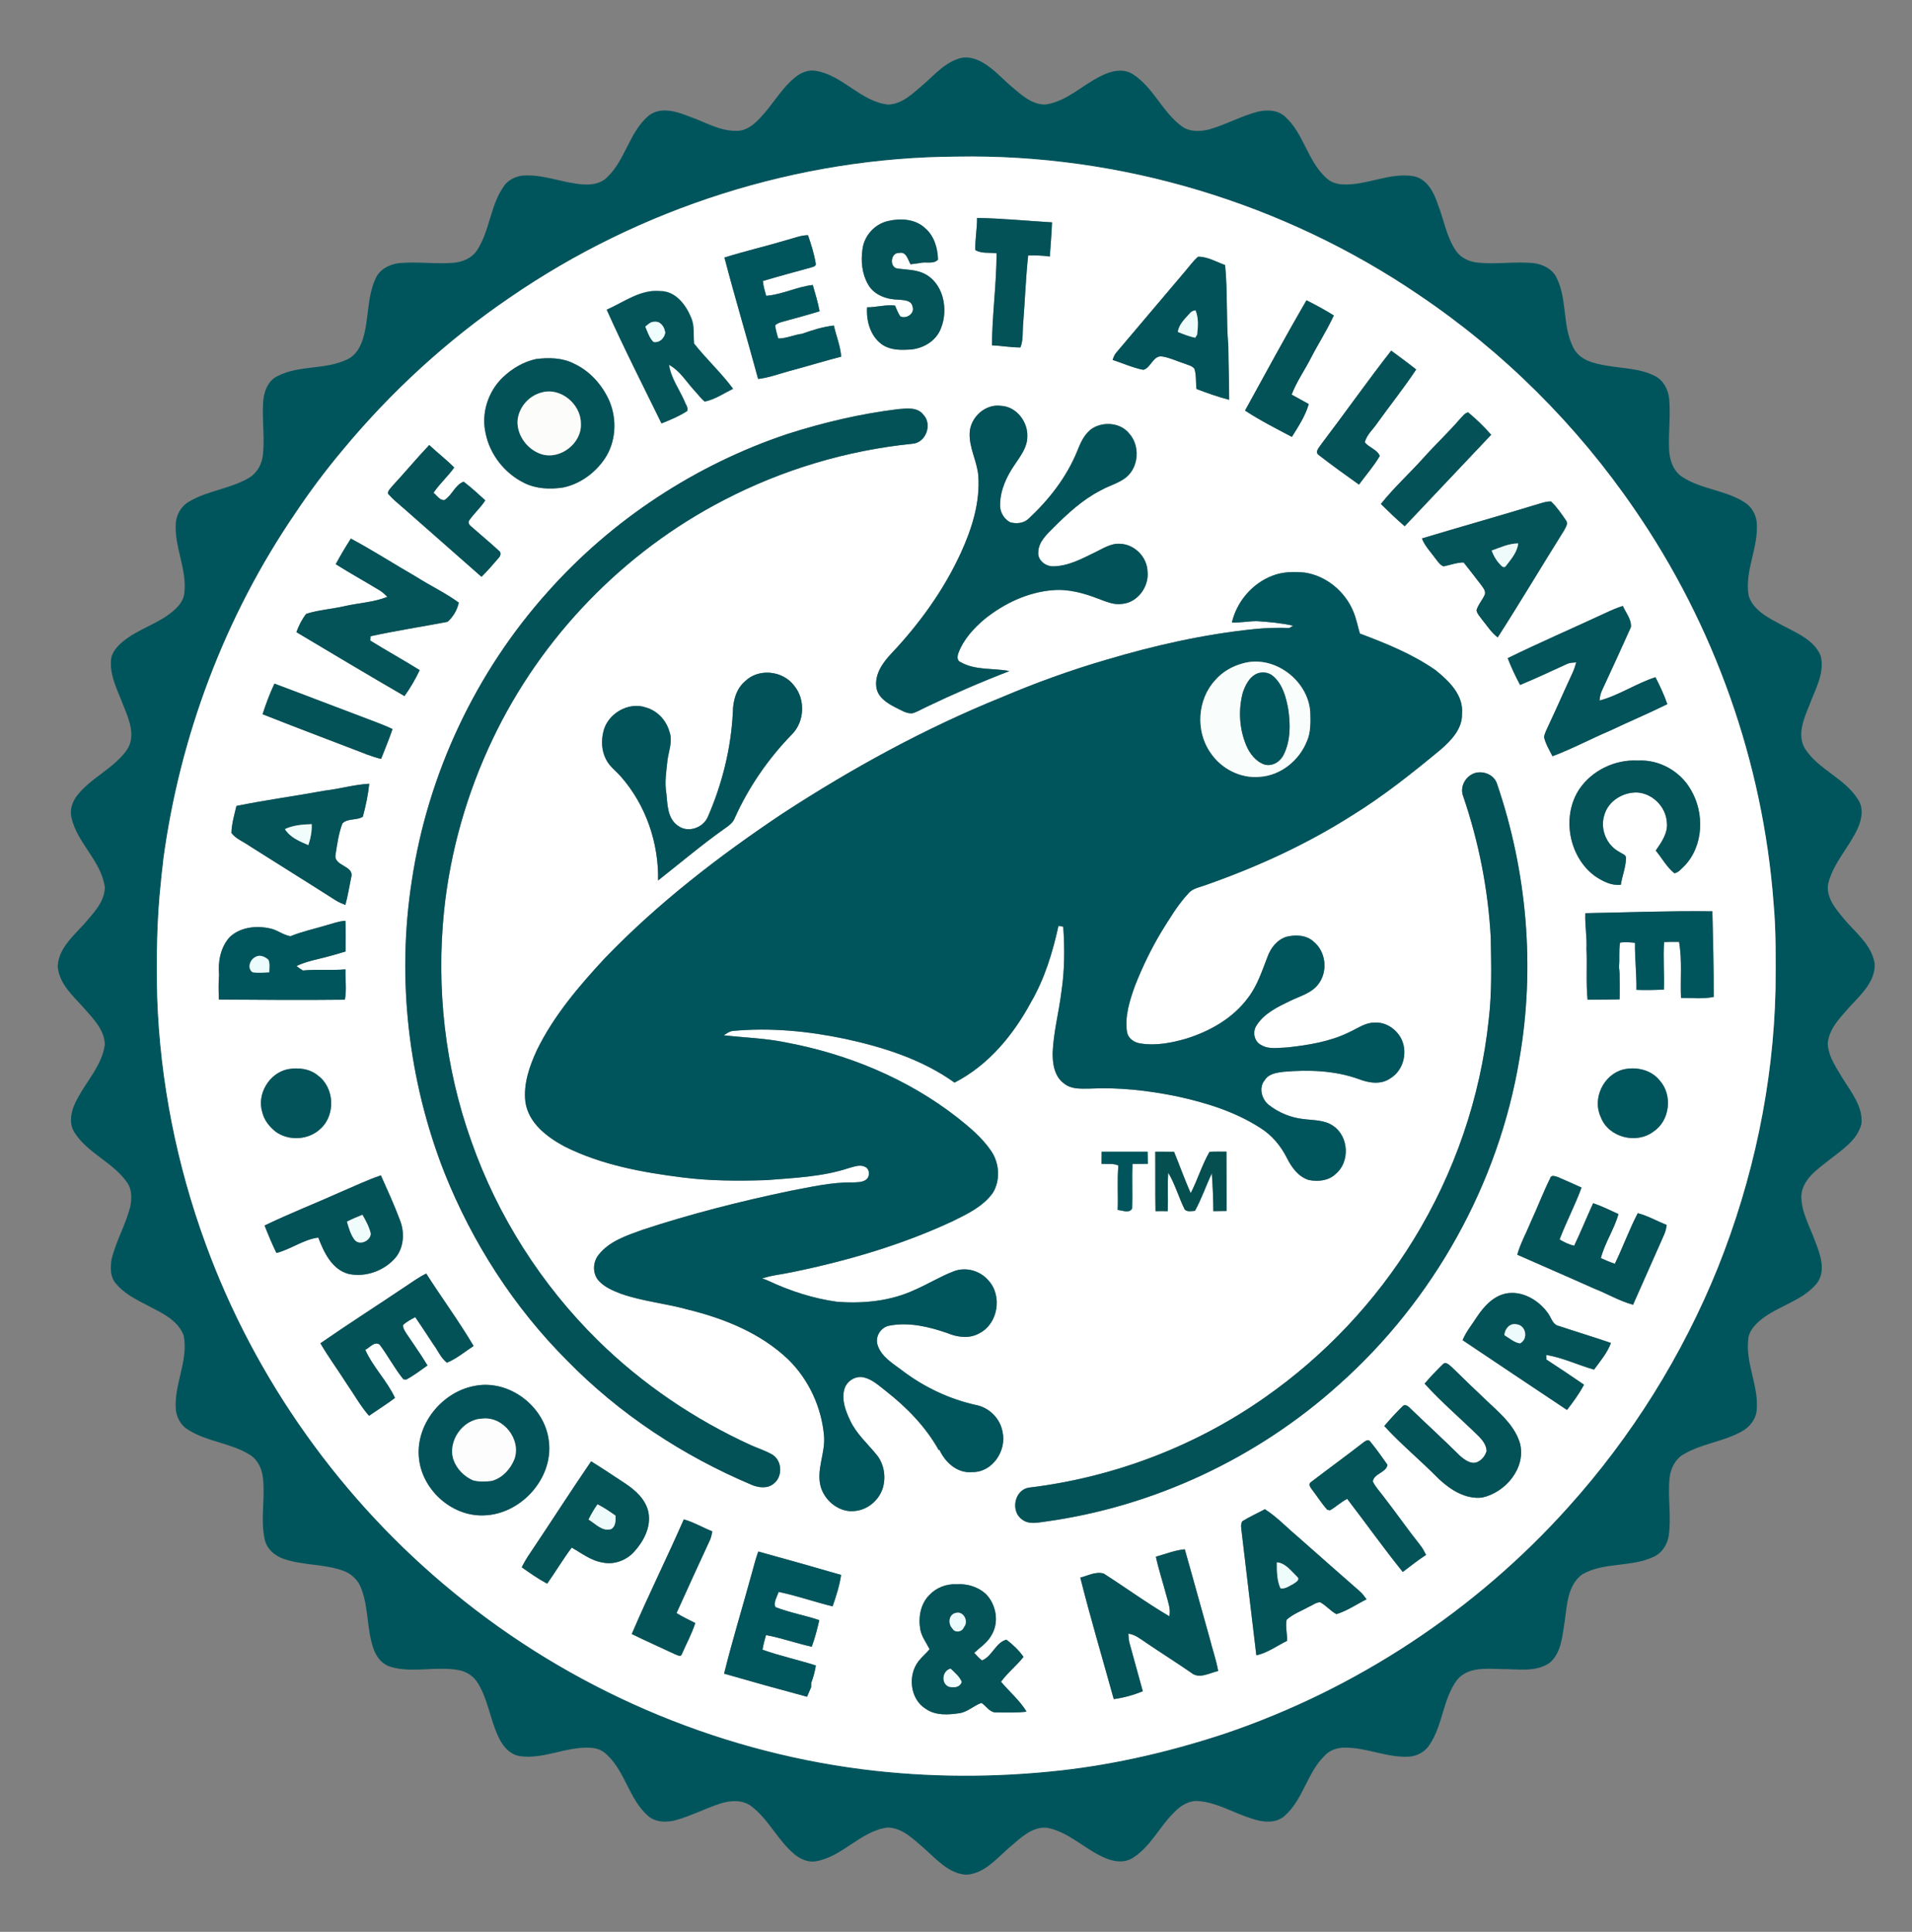 <?xml version="1.0" encoding="UTF-8"?> <svg xmlns="http://www.w3.org/2000/svg" width="97" height="98" viewBox="0 0 97 98" fill="none"><rect x="0" y="0" width="97" height="98" fill="#808080" stroke="none"/><g clip-path="url(#clip0_4355_9598)"><mask id="mask0_4355_9598" style="mask-type:luminance" maskUnits="userSpaceOnUse" x="0" y="0" width="97" height="98"><path d="M0 0.5H97V97.5H0V0.5Z" fill="white"></path></mask><g mask="url(#mask0_4355_9598)"><path d="M35.214 17.428C35.167 16.985 35.252 16.517 35.056 16.098C34.797 15.453 34.263 14.764 33.502 14.765C32.494 14.666 31.653 15.324 30.777 15.71C31.648 17.659 32.62 19.564 33.558 21.482C34.005 21.306 34.452 21.117 34.857 20.858C34.946 20.693 34.779 20.512 34.73 20.351C34.461 19.742 34.046 19.183 33.943 18.512C34.519 18.824 34.848 19.419 35.288 19.881C35.436 20.051 35.576 20.23 35.75 20.374C36.269 20.27 36.724 19.956 37.194 19.723C36.593 18.911 35.842 18.22 35.214 17.428Z" fill="white"></path><path d="M90.076 50.18C89.969 55.015 88.943 59.821 87.149 64.31C85.354 68.752 82.78 72.877 79.575 76.438C74.869 81.696 68.782 85.706 62.094 87.958C59.409 88.84 56.642 89.493 53.832 89.809C50.492 90.183 47.106 90.176 43.773 89.755C36.19 88.794 28.906 85.637 23.008 80.778C17.345 76.147 12.944 69.979 10.435 63.105C8.965 59.089 8.121 54.842 7.975 50.568C7.931 48.613 7.955 46.655 8.167 44.709C8.196 44.333 8.256 43.962 8.288 43.587C9.131 37.338 11.409 31.279 14.963 26.066C15.706 24.951 16.51 23.877 17.37 22.851C19.82 19.892 22.677 17.267 25.854 15.105C32.479 10.541 40.487 7.986 48.534 7.946C56.814 7.795 65.113 10.293 71.96 14.948C76.26 17.838 79.999 21.559 82.923 25.837C86.97 31.71 89.436 38.668 89.974 45.781C90.108 47.242 90.087 48.713 90.076 50.18ZM92.726 52.911C92.812 52.113 93.439 51.543 93.935 50.968C94.477 50.395 95.134 49.756 95.109 48.906C94.966 47.895 94.071 47.277 93.478 46.528C93.066 46.039 92.586 45.423 92.77 44.743C93.05 43.73 93.82 42.961 94.249 42.018C94.451 41.567 94.559 41.008 94.268 40.568C93.6 39.478 92.251 39.048 91.566 37.972C91.157 37.268 91.52 36.449 91.796 35.767C92.087 34.968 92.589 34.143 92.366 33.266C92.029 32.456 91.144 32.11 90.423 31.723C89.763 31.364 88.961 30.996 88.714 30.225C88.491 28.949 89.241 27.746 89.121 26.471C89.072 26.067 88.842 25.682 88.489 25.472C87.525 24.862 86.314 24.823 85.356 24.201C84.874 23.897 84.688 23.299 84.676 22.756C84.646 21.907 84.756 21.055 84.68 20.206C84.622 19.742 84.381 19.28 83.946 19.069C83.205 18.689 82.346 18.693 81.543 18.555C80.913 18.45 80.177 18.295 79.844 17.685C79.244 16.571 79.53 15.208 78.966 14.082C78.751 13.647 78.287 13.413 77.824 13.352C76.883 13.251 75.937 13.421 74.996 13.326C74.561 13.287 74.125 13.099 73.87 12.731C73.377 12.018 73.254 11.135 72.937 10.342C72.736 9.749 72.404 9.088 71.734 8.942C70.497 8.726 69.327 9.425 68.093 9.354C67.785 9.339 67.476 9.225 67.258 9.004C66.324 8.142 66.136 6.751 65.182 5.906C64.818 5.573 64.285 5.562 63.829 5.661C62.967 5.883 62.184 6.329 61.33 6.569C60.885 6.675 60.37 6.697 59.979 6.424C58.972 5.704 58.523 4.431 57.47 3.764C56.975 3.447 56.358 3.599 55.871 3.848C54.925 4.301 54.143 5.128 53.074 5.298C52.437 5.339 51.907 4.895 51.453 4.504C50.909 4.071 50.462 3.517 49.85 3.17C49.471 2.948 48.999 2.823 48.575 2.997C47.88 3.235 47.392 3.811 46.852 4.279C46.326 4.722 45.782 5.29 45.046 5.305C43.665 5.143 42.769 3.835 41.412 3.598C41.028 3.518 40.638 3.68 40.343 3.92C39.601 4.521 39.156 5.392 38.486 6.062C38.196 6.356 37.833 6.638 37.399 6.636C36.543 6.67 35.789 6.194 35.004 5.924C34.36 5.662 33.528 5.389 32.915 5.862C31.916 6.699 31.732 8.126 30.786 9.007C30.483 9.311 30.03 9.379 29.619 9.358C28.618 9.302 27.67 8.868 26.661 8.899C26.219 8.902 25.761 9.109 25.528 9.497C24.872 10.457 24.843 11.698 24.216 12.672C23.949 13.101 23.447 13.304 22.96 13.335C22.049 13.402 21.132 13.26 20.221 13.351C19.737 13.414 19.252 13.673 19.051 14.137C18.607 15.099 18.72 16.2 18.41 17.199C18.278 17.612 18.046 18.029 17.637 18.221C16.529 18.773 15.196 18.508 14.093 19.073C13.556 19.322 13.355 19.951 13.344 20.502C13.3 21.373 13.435 22.246 13.334 23.115C13.275 23.599 12.999 24.049 12.564 24.281C11.635 24.798 10.533 24.897 9.612 25.434C9.206 25.654 8.946 26.097 8.917 26.554C8.842 27.748 9.486 28.868 9.354 30.065C9.33 30.404 9.12 30.693 8.876 30.916C8.103 31.635 7.02 31.882 6.217 32.56C5.954 32.784 5.698 33.058 5.638 33.411C5.538 34.274 5.989 35.055 6.276 35.837C6.559 36.519 6.896 37.362 6.435 38.045C5.759 39.001 4.598 39.456 3.891 40.383C3.661 40.696 3.526 41.103 3.629 41.49C3.922 42.783 5.138 43.673 5.318 45.008C5.306 45.776 4.713 46.345 4.25 46.894C3.694 47.504 2.98 48.122 2.927 49.006C2.985 49.894 3.695 50.512 4.25 51.128C4.718 51.671 5.313 52.243 5.316 53.011C5.168 54.028 4.427 54.805 3.954 55.682C3.655 56.206 3.427 56.896 3.778 57.451C4.446 58.506 5.724 58.956 6.437 59.972C6.707 60.334 6.688 60.817 6.602 61.24C6.365 62.15 5.878 62.975 5.659 63.889C5.602 64.282 5.579 64.725 5.834 65.058C6.27 65.622 6.929 65.937 7.547 66.257C8.228 66.613 9.041 66.984 9.32 67.758C9.572 69.045 8.797 70.266 8.925 71.553C8.979 71.957 9.208 72.343 9.567 72.546C10.531 73.147 11.729 73.203 12.689 73.809C13.084 74.062 13.291 74.518 13.34 74.972C13.459 76.002 13.206 77.055 13.425 78.075C13.527 78.581 13.947 78.934 14.419 79.091C15.374 79.41 16.414 79.337 17.367 79.667C17.806 79.81 18.18 80.154 18.331 80.595C18.714 81.584 18.597 82.686 18.963 83.68C19.104 84.069 19.392 84.425 19.797 84.553C20.951 84.898 22.179 84.493 23.349 84.739C23.726 84.831 24.058 85.067 24.254 85.404C24.757 86.23 24.867 87.218 25.275 88.086C25.483 88.557 25.851 89.01 26.39 89.091C27.597 89.252 28.732 88.596 29.934 88.662C30.248 88.669 30.564 88.785 30.785 89.013C31.72 89.873 31.911 91.262 32.863 92.108C33.228 92.44 33.758 92.456 34.217 92.355C35.024 92.138 35.769 91.745 36.562 91.487C37.068 91.329 37.67 91.293 38.115 91.628C39.013 92.304 39.469 93.397 40.344 94.096C40.643 94.329 41.026 94.495 41.412 94.417C42.764 94.179 43.659 92.886 45.032 92.709C45.796 92.723 46.357 93.323 46.904 93.783C47.522 94.332 48.136 95.05 49.022 95.103C49.961 95.048 50.579 94.253 51.244 93.691C51.777 93.242 52.356 92.653 53.113 92.72C54.214 92.928 55.014 93.793 56.016 94.232C56.467 94.439 57.023 94.534 57.466 94.251C58.368 93.693 58.813 92.674 59.558 91.951C59.883 91.601 60.332 91.317 60.831 91.37C61.765 91.451 62.581 91.968 63.463 92.243C64.013 92.44 64.713 92.536 65.182 92.11C66.119 91.279 66.315 89.921 67.211 89.056C67.457 88.792 67.818 88.661 68.176 88.658C69.297 88.628 70.352 89.178 71.476 89.114C71.89 89.09 72.293 88.872 72.519 88.521C73.199 87.521 73.195 86.206 73.914 85.228C74.45 84.559 75.397 84.65 76.161 84.671C76.975 84.661 77.889 84.85 78.608 84.362C79.231 83.841 79.258 82.959 79.385 82.218C79.5 81.395 79.538 80.394 80.278 79.862C81.384 79.233 82.753 79.514 83.891 78.977C84.318 78.785 84.591 78.357 84.66 77.903C84.799 76.93 84.599 75.945 84.703 74.971C84.751 74.493 84.991 74.017 85.417 73.773C86.335 73.231 87.438 73.135 88.366 72.615C88.76 72.399 89.073 72.009 89.12 71.554C89.24 70.321 88.542 69.162 88.694 67.93C88.728 67.52 89.028 67.209 89.325 66.957C90.204 66.242 91.422 66.008 92.165 65.113C92.644 64.496 92.363 63.665 92.102 63.016C91.832 62.234 91.362 61.483 91.387 60.631C91.457 59.826 92.188 59.324 92.771 58.866C93.413 58.35 94.224 57.864 94.435 57.011C94.517 56.164 93.953 55.45 93.525 54.774C93.184 54.194 92.745 53.611 92.726 52.911Z" fill="#00555C"></path><path d="M85.281 50.624C85.24 49.677 85.346 48.718 85.183 47.782C84.929 47.775 84.675 47.78 84.422 47.789C84.37 48.593 84.441 49.399 84.413 50.204C83.948 50.222 83.483 50.233 83.019 50.215C83.032 49.417 82.935 48.626 82.946 47.828C82.694 47.803 82.44 47.782 82.19 47.817C82.118 48.224 82.178 48.641 82.134 49.052C82.15 49.165 82.16 49.28 82.165 49.395C82.166 49.828 82.178 50.263 82.165 50.697C81.623 50.707 81.082 50.72 80.541 50.715C80.456 49.857 80.526 48.99 80.486 48.13C80.515 47.526 80.401 46.929 80.427 46.326C82.576 46.287 84.723 46.201 86.873 46.23C86.905 47.678 86.946 49.125 86.94 50.574C86.394 50.685 85.832 50.62 85.281 50.624ZM83.883 57.404C83.021 58.062 81.595 57.7 81.211 56.669C80.766 55.73 81.35 54.514 82.348 54.255C83.01 54.097 83.776 54.27 84.209 54.822C84.866 55.562 84.718 56.857 83.883 57.404ZM84.414 62.657C83.887 63.831 83.376 65.015 82.848 66.189C82.154 66.001 81.532 65.623 80.864 65.364C79.571 64.784 78.269 64.226 76.973 63.65C77.135 63.076 77.429 62.553 77.653 62.002C77.997 61.265 78.282 60.501 78.644 59.772C78.696 59.578 78.9 59.673 79.034 59.712C79.436 59.883 79.835 60.064 80.235 60.245C79.908 61.14 79.459 61.986 79.121 62.877C79.35 63.018 79.597 63.133 79.861 63.197C80.201 62.484 80.495 61.753 80.824 61.037C81.266 61.186 81.683 61.394 82.107 61.589C81.892 62.366 81.416 63.043 81.215 63.825C81.447 63.929 81.682 64.029 81.925 64.112C82.334 63.265 82.654 62.377 83.087 61.544C83.6 61.676 84.065 61.947 84.557 62.144C84.528 62.319 84.492 62.495 84.414 62.657ZM80.869 69.479C80.052 69.25 79.278 68.868 78.439 68.735C78.442 68.793 78.451 68.912 78.456 68.97C79.094 69.389 79.732 69.809 80.36 70.245C80.118 70.702 79.814 71.121 79.496 71.526C77.727 70.351 75.966 69.166 74.201 67.986C74.375 67.553 74.681 67.195 74.928 66.804C75.275 66.285 75.729 65.775 76.36 65.627C77.183 65.445 78.024 65.929 78.504 66.577C78.696 66.814 78.754 67.208 79.1 67.271C79.974 67.561 80.856 67.828 81.727 68.127C81.54 68.632 81.185 69.05 80.869 69.479ZM75.191 75.97C74.351 76.068 73.577 75.574 72.989 75.02C72.091 74.106 71.093 73.289 70.228 72.341C70.523 71.99 70.836 71.654 71.162 71.333C71.269 71.218 71.431 71.322 71.515 71.414C72.362 72.231 73.233 73.022 74.067 73.851C74.314 74.066 74.685 74.343 75.013 74.134C75.215 74.027 75.351 73.826 75.418 73.613C75.41 73.324 75.23 73.077 75.037 72.879C74.122 71.977 73.135 71.143 72.273 70.191C72.568 69.843 72.887 69.513 73.213 69.194C73.373 69.057 73.543 69.27 73.665 69.364C74.305 69.994 74.954 70.616 75.609 71.232C76.224 71.802 76.881 72.409 77.119 73.244C77.417 74.484 76.37 75.718 75.191 75.97ZM71.165 79.744C70.191 78.536 69.292 77.267 68.346 76.037C68.031 76.193 67.778 76.445 67.473 76.616C67.439 76.61 67.37 76.595 67.335 76.588C67.051 76.276 66.829 75.913 66.571 75.579C66.492 75.47 66.349 75.298 66.505 75.188C67.374 74.522 68.262 73.877 69.128 73.206C69.232 73.132 69.397 72.977 69.511 73.124C69.822 73.504 70.11 73.905 70.39 74.308C70.326 74.71 69.689 74.754 69.647 75.156C69.787 75.449 70.02 75.682 70.209 75.944C70.837 76.751 71.42 77.594 72.057 78.393C72.174 78.54 72.263 78.708 72.347 78.878C71.936 79.144 71.555 79.452 71.165 79.744ZM67.798 81.884C67.498 81.724 67.28 81.447 66.982 81.285C66.773 81.272 66.598 81.432 66.412 81.507C66.031 81.722 65.601 81.871 65.274 82.168C65.202 82.521 65.31 82.881 65.297 83.238C64.782 83.491 64.305 83.849 63.737 83.973C63.482 81.886 63.243 79.798 62.992 77.711C62.976 77.531 62.921 77.333 63.028 77.17C63.394 76.942 63.79 76.768 64.169 76.561C64.768 76.941 65.255 77.464 65.797 77.919C66.852 78.847 67.902 79.783 68.963 80.707C69.109 80.824 69.216 80.982 69.329 81.131C68.821 81.384 68.343 81.72 67.798 81.884ZM53.027 77.19C52.642 77.239 52.208 77.348 51.869 77.095C51.254 76.69 51.448 75.586 52.198 75.466C56.482 74.951 60.639 73.372 64.172 70.89C67.193 68.777 69.778 66.038 71.708 62.896C73.785 59.521 75.109 55.679 75.525 51.737C75.692 50.358 75.653 48.966 75.63 47.582C75.5 45.142 75.025 42.721 74.235 40.408C74.037 39.916 74.351 39.358 74.842 39.21C75.279 39.098 75.782 39.299 75.94 39.739C77.472 44.211 77.893 49.071 77.082 53.731C76.027 60.063 72.718 65.978 67.926 70.241C63.794 73.965 58.54 76.432 53.027 77.19ZM60.422 84.85C59.668 84.329 58.891 83.843 58.133 83.327C57.855 83.143 57.587 82.915 57.244 82.874C57.254 83.019 57.259 83.168 57.292 83.314C57.52 84.141 57.749 84.969 57.977 85.796C57.503 85.988 57.008 86.129 56.503 86.194C55.936 84.14 55.325 82.098 54.806 80.03C55.191 79.935 55.588 79.706 55.991 79.824C57.108 80.536 58.18 81.322 59.323 81.992C59.402 81.626 59.26 81.275 59.169 80.926C58.996 80.272 58.783 79.63 58.639 78.97C59.124 78.834 59.6 78.644 60.106 78.594C60.535 80.094 60.941 81.601 61.368 83.101C61.506 83.658 61.701 84.201 61.8 84.769C61.36 84.867 60.828 85.198 60.422 84.85ZM50.577 86.868C50.228 86.905 50.048 86.556 49.793 86.387C49.403 86.52 49.096 86.847 48.675 86.908C48.108 86.993 47.466 87.038 46.972 86.692C46.165 86.201 46.039 84.989 46.601 84.268C46.77 84.051 46.983 83.875 47.159 83.665C46.998 83.335 46.761 83.038 46.69 82.67C46.58 82.059 46.694 81.362 47.151 80.912C47.503 80.537 48.02 80.341 48.531 80.368C49.056 80.332 49.594 80.49 49.991 80.838C50.549 81.378 50.71 82.316 50.283 82.982C50.08 83.345 49.719 83.569 49.425 83.848C49.55 83.981 49.672 84.123 49.821 84.234C50.337 84.022 50.516 83.32 51.06 83.18C51.385 83.426 51.691 83.717 51.926 84.052C51.577 84.5 51.118 84.852 50.785 85.314C51.212 85.824 51.735 86.26 52.08 86.832C51.581 86.89 51.078 86.876 50.577 86.868ZM57.436 61.304C57.308 61.569 56.929 61.399 56.701 61.38C56.733 60.629 56.667 59.874 56.739 59.124C56.47 59.007 56.169 59.058 55.885 59.042C55.888 58.836 55.89 58.631 55.89 58.426C56.667 58.425 57.443 58.427 58.22 58.425C58.227 58.63 58.228 58.835 58.232 59.041C57.971 59.043 57.711 59.043 57.452 59.044C57.422 59.797 57.463 60.551 57.436 61.304ZM59.241 61.442C59.034 61.437 58.827 61.437 58.621 61.442C58.602 60.436 58.619 59.43 58.61 58.424C58.928 58.426 59.245 58.428 59.562 58.427C59.848 59.126 60.1 59.839 60.407 60.528C60.759 59.845 60.979 59.094 61.363 58.43C61.648 58.413 61.934 58.426 62.22 58.421C62.23 59.424 62.219 60.428 62.226 61.431C62.002 61.436 61.779 61.439 61.556 61.441C61.55 60.798 61.526 60.157 61.477 59.518C61.184 60.149 60.96 60.813 60.624 61.424C60.455 61.437 60.24 61.489 60.105 61.36C59.799 60.749 59.618 60.077 59.265 59.488C59.224 60.139 59.268 60.791 59.241 61.442ZM44.939 70.564C44.596 70.3 44.266 69.982 43.834 69.877C43.411 69.769 42.95 70.058 42.837 70.475C42.686 71.018 42.9 71.576 43.132 72.063C43.441 72.728 44 73.221 44.457 73.78C44.838 74.234 44.951 74.876 44.8 75.443C44.62 76.085 44.036 76.593 43.366 76.652C42.608 76.744 41.879 76.174 41.651 75.469C41.377 74.589 41.889 73.713 41.803 72.822C41.674 71.381 41.029 69.983 39.994 68.969C38.594 67.63 36.748 66.888 34.893 66.433C33.774 66.121 32.604 66.018 31.505 65.633C31.089 65.474 30.654 65.293 30.355 64.95C30.046 64.579 30.076 64.012 30.375 63.646C30.924 62.954 31.797 62.676 32.595 62.386C35.049 61.578 37.559 60.941 40.086 60.412C41.139 60.217 42.192 59.963 43.269 59.984C43.494 59.975 43.741 59.981 43.934 59.848C44.146 59.692 44.136 59.316 43.896 59.197C43.633 59.059 43.336 59.184 43.072 59.253C41.718 59.703 40.281 59.754 38.871 59.868C37.453 59.913 36.029 59.911 34.621 59.73C32.57 59.474 30.492 59.091 28.631 58.156C27.743 57.676 26.804 56.966 26.654 55.894C26.546 54.985 26.861 54.09 27.235 53.276C28.088 51.53 29.361 50.036 30.673 48.621C33.376 45.813 36.477 43.422 39.712 41.262C43.232 38.969 46.938 36.94 50.835 35.364C52.556 34.634 54.317 33.995 56.112 33.473C58.562 32.743 61.068 32.176 63.614 31.915C64.212 31.851 64.814 31.837 65.414 31.856C65.475 31.818 65.536 31.779 65.599 31.741C64.995 31.603 64.378 31.552 63.762 31.51C63.339 31.511 62.92 31.595 62.497 31.582C62.741 30.525 63.523 29.604 64.537 29.212C65.061 28.999 65.639 28.996 66.195 29.047C67.288 29.211 68.239 30.006 68.657 31.021C68.808 31.38 68.88 31.766 68.99 32.14C70.318 32.638 71.651 33.178 72.823 33.992C73.501 34.536 74.261 35.261 74.171 36.213C74.191 36.979 73.619 37.562 73.086 38.029C71.636 39.227 70.162 40.404 68.557 41.389C66.265 42.843 63.782 43.978 61.226 44.878C60.904 45.006 60.517 45.045 60.285 45.328C59.737 45.913 59.332 46.611 58.909 47.286C58.395 48.147 57.958 49.053 57.589 49.985C57.314 50.748 57.048 51.56 57.181 52.381C57.25 52.691 57.546 52.887 57.847 52.931C58.635 53.06 59.437 52.907 60.194 52.685C61.399 52.307 62.564 51.643 63.321 50.609C63.791 49.996 64.026 49.252 64.302 48.542C64.465 48.086 64.793 47.667 65.271 47.52C65.734 47.408 66.286 47.431 66.65 47.774C67.248 48.267 67.369 49.21 66.936 49.849C66.607 50.368 65.973 50.519 65.453 50.776C64.822 51.079 64.134 51.405 63.748 52.019C63.532 52.335 63.62 52.826 63.972 53.006C64.377 53.258 64.877 53.145 65.327 53.133C66.398 53.014 67.487 52.84 68.462 52.356C68.869 52.173 69.253 51.877 69.718 51.878C70.314 51.826 70.882 52.229 71.121 52.761C71.414 53.44 71.182 54.317 70.533 54.704C70.062 55.04 69.439 54.939 68.934 54.742C67.716 54.304 66.4 54.261 65.122 54.371C64.778 54.416 64.37 54.463 64.168 54.788C63.85 55.164 63.997 55.739 64.351 56.037C64.856 56.442 65.481 56.698 66.124 56.769C66.64 56.836 67.212 56.806 67.654 57.128C68.43 57.666 68.492 58.947 67.765 59.552C67.407 59.899 66.872 59.954 66.402 59.862C65.863 59.697 65.519 59.211 65.28 58.73C64.972 58.122 64.523 57.584 63.942 57.221C62.665 56.395 61.188 55.939 59.712 55.618C58.254 55.32 56.761 55.15 55.271 55.224C54.837 55.227 54.352 55.264 53.993 54.973C53.492 54.625 53.395 53.965 53.403 53.4C53.447 52.351 53.723 51.331 53.85 50.292C54.014 49.206 54.016 48.103 53.941 47.01C53.881 46.999 53.76 46.978 53.699 46.967C53.404 48.313 52.998 49.649 52.302 50.846C51.403 52.514 50.137 54.045 48.426 54.92C46.791 53.748 44.835 53.126 42.888 52.703C41.006 52.308 39.066 52.116 37.149 52.302C36.987 52.334 36.852 52.434 36.715 52.519C37.748 52.638 38.794 52.664 39.818 52.872C42.971 53.454 46.034 54.71 48.569 56.692C49.198 57.191 49.828 57.716 50.282 58.385C50.706 59.003 50.763 59.872 50.367 60.517C49.868 61.212 49.071 61.586 48.324 61.954C45.745 63.157 42.995 63.959 40.212 64.531C39.695 64.646 39.159 64.686 38.656 64.861C38.775 64.88 38.886 64.933 38.996 64.98C40.098 65.497 41.272 65.876 42.48 66.04C43.81 66.138 45.188 66.003 46.409 65.432C47.076 65.145 47.697 64.755 48.376 64.496C48.99 64.251 49.733 64.459 50.153 64.964C50.861 65.738 50.636 67.155 49.686 67.635C49.186 67.925 48.572 67.843 48.062 67.627C47.126 67.303 46.111 67.06 45.123 67.249C44.687 67.328 44.388 67.797 44.52 68.224C44.717 68.857 45.344 69.19 45.834 69.573C46.923 70.385 48.17 70.975 49.497 71.271C50.176 71.396 50.743 71.952 50.861 72.636C51.084 73.586 50.341 74.707 49.318 74.677C48.569 74.754 47.947 74.184 47.657 73.541L47.628 73.567C46.967 72.385 46.002 71.394 44.939 70.564ZM42.24 81.49C41.321 81.266 40.427 80.947 39.5 80.757C39.429 81.001 39.228 81.273 39.339 81.527C40.059 81.809 40.83 81.942 41.564 82.188C41.462 82.643 41.343 83.097 41.183 83.537C40.402 83.368 39.648 83.09 38.861 82.948C38.789 83.191 38.726 83.437 38.684 83.688C39.57 84.006 40.493 84.199 41.389 84.488C41.346 84.788 41.263 85.08 41.158 85.365C41.157 85.439 41.154 85.514 41.15 85.59C41.079 85.751 41.013 85.913 40.943 86.075C39.536 85.699 38.133 85.308 36.735 84.904C37.154 83.201 37.674 81.523 38.136 79.83C38.239 79.453 38.338 79.076 38.468 78.706C39.871 79.094 41.273 79.487 42.671 79.894C42.593 80.44 42.42 80.969 42.24 81.49ZM36.028 78.102C35.457 79.344 34.882 80.585 34.322 81.831C34.629 82.019 34.953 82.176 35.274 82.336C35.098 82.88 34.823 83.383 34.594 83.907C34.542 84.088 34.34 83.946 34.232 83.913C33.506 83.57 32.771 83.248 32.05 82.893C32.886 80.935 33.838 79.028 34.691 77.076C35.197 77.221 35.652 77.492 36.138 77.686C36.108 77.826 36.084 77.968 36.028 78.102ZM30.57 79.264C29.981 79.174 29.509 78.79 29.004 78.509C28.562 79.1 28.185 79.736 27.758 80.339C27.307 80.097 26.887 79.802 26.469 79.508C26.59 79.261 26.73 79.025 26.886 78.799C27.928 77.249 28.933 75.674 29.989 74.132C30.561 74.485 31.119 74.86 31.681 75.23C32.225 75.586 32.771 76.065 32.899 76.734C33.036 77.47 32.653 78.191 32.17 78.721C31.773 79.157 31.153 79.392 30.57 79.264ZM21.249 73.906C21.108 72.229 22.434 70.615 24.063 70.309C25.823 69.946 27.652 71.351 27.845 73.113C28.086 75.008 26.404 76.844 24.519 76.875C22.885 76.928 21.367 75.528 21.249 73.906ZM20.464 69.97C20.015 69.418 19.685 68.78 19.26 68.212C19 68.021 18.754 68.371 18.531 68.475C18.922 69.353 19.636 70.044 20.039 70.915C19.613 71.238 19.159 71.519 18.721 71.822C18.282 71.322 17.962 70.733 17.584 70.189C17.148 69.502 16.663 68.847 16.255 68.143C17.676 67.157 19.136 66.227 20.571 65.261C20.914 65.032 21.25 64.788 21.624 64.606C22.409 65.841 23.283 67.021 24.027 68.281C23.581 68.57 23.167 68.927 22.671 69.128C22.363 68.886 22.212 68.502 21.981 68.194C21.683 67.73 21.374 67.274 21.067 66.818C20.853 66.933 20.632 67.045 20.453 67.212C20.432 67.376 20.538 67.516 20.617 67.648C20.863 68.015 21.119 68.377 21.36 68.748C21.473 68.918 21.581 69.092 21.687 69.268C21.335 69.517 20.99 69.783 20.608 69.984C20.573 69.98 20.5 69.973 20.464 69.97ZM14.025 63.563C13.801 63.109 13.607 62.641 13.423 62.17C14.697 61.552 16.021 61.039 17.312 60.457C17.98 60.175 18.635 59.857 19.323 59.626C19.66 60.38 20.005 61.131 20.294 61.905C20.532 62.519 20.497 63.265 20.075 63.791C19.504 64.463 18.55 64.812 17.683 64.625C16.835 64.399 16.433 63.531 16.147 62.78C15.391 62.882 14.758 63.375 14.025 63.563ZM14.596 54.242C15.127 54.144 15.712 54.208 16.137 54.568C16.971 55.183 17.029 56.56 16.266 57.255C15.668 57.836 14.649 57.899 13.979 57.405C13.662 57.154 13.398 56.819 13.305 56.418C13.022 55.499 13.658 54.441 14.596 54.242ZM11.114 49.452C11.05 48.786 11.188 48.064 11.642 47.55C12.171 47.035 12.983 46.944 13.678 47.094C14.054 47.162 14.356 47.43 14.734 47.494C15.326 47.253 15.951 47.12 16.561 46.937C16.88 46.85 17.193 46.726 17.526 46.712C17.551 47.23 17.532 47.749 17.534 48.267C17.066 48.412 16.595 48.544 16.119 48.656C15.75 48.744 15.382 48.842 15.041 49.007C15.144 49.088 15.251 49.164 15.364 49.232C16.084 49.163 16.807 49.236 17.528 49.175C17.512 49.687 17.594 50.211 17.496 50.714C15.366 50.737 13.234 50.723 11.104 50.707C11.091 50.289 11.078 49.869 11.114 49.452ZM11.995 40.885C13.48 40.582 14.986 40.382 16.477 40.108C17.234 40.02 17.971 39.801 18.733 39.759C18.675 40.324 18.554 40.882 18.408 41.431C18.096 41.63 17.646 41.499 17.374 41.768C17.177 42.276 17.105 42.83 17.021 43.367C16.931 43.953 17.994 43.902 17.817 44.511C17.721 44.977 17.647 45.447 17.522 45.907C17.351 45.841 17.182 45.769 17.027 45.673C15.573 44.743 14.105 43.832 12.647 42.908C12.346 42.692 11.962 42.558 11.741 42.254C11.753 41.788 11.887 41.335 11.995 40.885ZM13.923 34.68C15.468 35.256 17.005 35.855 18.549 36.433C19.007 36.61 19.47 36.774 19.915 36.983C19.74 37.495 19.533 37.996 19.334 38.5C18.852 38.386 18.398 38.186 17.936 38.013C16.396 37.423 14.853 36.839 13.32 36.232C13.493 35.705 13.684 35.181 13.923 34.68ZM15.534 31.141C16.164 30.937 16.839 30.898 17.484 30.749C18.204 30.582 18.962 30.556 19.652 30.276C19.532 30.158 19.409 30.042 19.265 29.953C18.526 29.502 17.764 29.085 17.032 28.621C17.27 28.177 17.53 27.746 17.799 27.321C18.933 27.929 20.015 28.627 21.13 29.269C21.835 29.717 22.598 30.077 23.274 30.568C23.205 30.925 22.983 31.306 22.702 31.546C21.401 31.794 20.09 31.993 18.797 32.276C18.794 32.332 18.789 32.442 18.786 32.497C19.613 33.011 20.467 33.479 21.292 33.995C21.075 34.456 20.817 34.897 20.521 35.311C18.684 34.247 16.86 33.156 15.037 32.069C15.155 31.738 15.318 31.419 15.534 31.141ZM19.896 24.664C20.534 23.977 21.131 23.255 21.777 22.575C22.189 22.967 22.644 23.312 23.044 23.717C22.723 24.168 22.302 24.538 21.994 24.999C22.166 25.131 22.3 25.387 22.546 25.367C22.936 25.132 23.091 24.586 23.524 24.436C23.906 24.73 24.265 25.056 24.62 25.382C24.386 25.757 24.042 26.046 23.797 26.411C23.732 26.508 23.809 26.628 23.888 26.692C24.355 27.106 24.84 27.503 25.299 27.928C25.444 28.015 25.401 28.204 25.296 28.305C25.015 28.631 24.734 28.958 24.428 29.262C23.116 28.109 21.805 26.952 20.494 25.799C20.217 25.558 19.929 25.327 19.688 25.051C19.658 24.889 19.814 24.782 19.896 24.664ZM25.505 19.148C25.974 18.7 26.556 18.353 27.193 18.215C27.838 18.135 28.527 18.144 29.119 18.448C29.931 18.824 30.558 19.532 30.916 20.344C31.311 21.277 31.253 22.41 30.686 23.262C30.196 23.991 29.43 24.553 28.564 24.732C27.902 24.831 27.193 24.803 26.585 24.495C25.599 24.008 24.846 23.052 24.634 21.968C24.406 20.961 24.764 19.86 25.505 19.148ZM33.502 14.765C34.263 14.764 34.797 15.453 35.056 16.098C35.252 16.517 35.167 16.985 35.214 17.428C35.842 18.22 36.593 18.911 37.194 19.723C36.723 19.956 36.269 20.27 35.75 20.374C35.575 20.23 35.436 20.051 35.288 19.881C34.848 19.419 34.519 18.824 33.943 18.512C34.046 19.183 34.461 19.742 34.73 20.35C34.779 20.512 34.946 20.693 34.857 20.858C34.452 21.117 34.005 21.306 33.558 21.482C32.62 19.564 31.648 17.659 30.776 15.71C31.653 15.324 32.494 14.666 33.502 14.765ZM39.967 12.16C40.305 12.073 40.637 11.931 40.991 11.932C41.15 12.394 41.3 12.868 41.381 13.35C41.427 13.517 41.234 13.537 41.126 13.576C40.317 13.797 39.508 14.017 38.703 14.255C38.725 14.512 38.803 14.76 38.869 15.008C39.681 14.941 40.425 14.549 41.233 14.456C41.361 14.897 41.496 15.337 41.58 15.789C40.977 15.978 40.367 16.139 39.757 16.306C39.605 16.352 39.439 16.389 39.324 16.506C39.354 16.733 39.415 16.953 39.484 17.171C39.903 17.172 40.286 16.98 40.697 16.931C41.218 16.744 41.753 16.575 42.305 16.514C42.419 17.042 42.639 17.549 42.675 18.093C41.798 18.321 40.931 18.587 40.054 18.821C39.525 18.962 39.008 19.164 38.46 19.224C37.905 17.166 37.29 15.126 36.752 13.064C37.814 12.732 38.9 12.48 39.967 12.16ZM43.757 12.638C43.842 11.96 44.371 11.372 45.037 11.216C45.673 11.063 46.43 11.101 46.931 11.572C47.392 11.964 47.573 12.586 47.587 13.173C47.344 13.424 46.959 13.257 46.655 13.346C46.5 13.366 46.347 13.386 46.193 13.407C46.057 13.169 45.976 12.745 45.614 12.832C45.171 12.807 45.106 13.583 45.546 13.625C45.978 13.684 46.428 13.674 46.834 13.856C47.862 14.314 48.133 15.69 47.734 16.659C47.475 17.348 46.733 17.741 46.021 17.739C45.559 17.766 45.056 17.727 44.682 17.426C44.139 16.996 43.943 16.256 43.989 15.589C44.462 15.592 44.935 15.443 45.405 15.5C45.493 15.683 45.555 15.883 45.674 16.05C45.988 16.202 46.431 15.893 46.293 15.543C46.23 15.224 45.858 15.23 45.604 15.202C45.013 15.199 44.361 14.984 44.05 14.447C43.732 13.91 43.664 13.246 43.757 12.638ZM36.719 25.373C31.633 28 27.45 32.326 24.994 37.497C23.692 40.222 22.849 43.17 22.532 46.174C22.123 50.117 22.572 54.153 23.909 57.888C25.242 61.688 27.46 65.17 30.328 67.995C32.58 70.21 35.233 72.009 38.107 73.317C38.462 73.476 38.839 73.592 39.177 73.788C39.684 74.089 39.717 74.904 39.257 75.261C38.943 75.531 38.477 75.473 38.122 75.32C34.648 73.852 31.433 71.739 28.79 69.039C26.078 66.332 23.964 63.044 22.546 59.487C20.711 54.812 20.12 49.652 20.89 44.688C21.702 39.267 24.129 34.101 27.791 30.023C31.056 26.35 35.304 23.565 39.964 22.01C41.786 21.428 43.653 20.99 45.552 20.757C45.986 20.723 46.529 20.637 46.836 21.028C47.32 21.516 46.975 22.473 46.279 22.513C42.952 22.849 39.687 23.83 36.719 25.373ZM33.806 40.252C33.864 40.82 33.862 41.513 34.382 41.88C34.883 42.271 35.664 42.007 35.907 41.443C36.639 39.768 37.087 37.962 37.179 36.134C37.185 35.56 37.344 34.945 37.798 34.561C38.492 33.878 39.725 34.021 40.296 34.791C40.865 35.488 40.818 36.598 40.188 37.243C38.987 38.473 37.995 39.908 37.286 41.475C37.198 41.726 36.982 41.884 36.772 42.028C35.604 42.854 34.51 43.781 33.386 44.665C33.423 42.758 32.762 40.831 31.497 39.394C31.241 39.101 30.904 38.867 30.736 38.505C30.525 38.093 30.499 37.604 30.6 37.156C30.787 36.225 31.872 35.571 32.778 35.893C33.359 36.06 33.805 36.548 33.965 37.126C34.136 37.6 33.927 38.084 33.863 38.556C33.806 39.119 33.707 39.688 33.806 40.252ZM48.754 28.029C49.311 26.807 49.731 25.474 49.63 24.116C49.561 23.381 49.158 22.708 49.193 21.96C49.225 21.172 49.987 20.474 50.785 20.587C51.565 20.625 52.159 21.402 52.117 22.157C52.118 22.693 51.77 23.134 51.487 23.56C51.075 24.157 50.75 24.843 50.737 25.581C50.715 25.95 50.92 26.32 51.247 26.495C51.565 26.584 51.937 26.549 52.185 26.31C53.217 25.349 54.11 24.207 54.645 22.893C54.817 22.458 55.017 21.994 55.423 21.728C55.998 21.37 56.856 21.446 57.29 21.994C57.845 22.612 57.778 23.688 57.13 24.217C56.748 24.523 56.257 24.638 55.836 24.88C54.92 25.349 54.161 26.054 53.439 26.774C53.096 27.118 52.68 27.498 52.674 28.02C52.638 28.419 53.041 28.73 53.414 28.729C54.182 28.728 54.875 28.349 55.547 28.023C55.955 27.829 56.361 27.548 56.835 27.587C57.566 27.618 58.193 28.259 58.217 28.989C58.303 29.756 57.716 30.565 56.931 30.634C56.509 30.702 56.111 30.514 55.726 30.375C54.991 30.092 54.207 29.87 53.412 29.939C52.144 30.039 50.948 30.609 49.963 31.396C49.402 31.866 48.886 32.429 48.624 33.124C48.565 33.281 48.536 33.513 48.731 33.587C49.481 34.021 50.387 33.878 51.209 34.043C49.766 34.6 48.347 35.215 46.954 35.884C46.729 35.989 46.517 36.126 46.274 36.187C45.967 36.206 45.7 36.013 45.432 35.89C45.004 35.672 44.518 35.369 44.457 34.845C44.374 34.172 44.806 33.585 45.246 33.125C46.663 31.617 47.892 29.916 48.754 28.029ZM49.569 11.058C50.839 11.076 52.103 11.207 53.371 11.28C53.351 11.859 53.298 12.435 53.26 13.013C52.895 12.966 52.528 12.944 52.161 12.96C52.037 14.108 51.999 15.265 51.907 16.416C51.869 16.818 51.922 17.25 51.766 17.626C51.282 17.628 50.805 17.539 50.323 17.517C50.336 15.959 50.554 14.409 50.559 12.851C50.205 12.799 49.786 12.875 49.479 12.685C49.464 12.141 49.572 11.603 49.569 11.058ZM56.639 17.878C57.805 16.503 58.97 15.128 60.133 13.752C60.344 13.506 60.534 13.235 60.782 13.023C61.267 13.018 61.706 13.286 62.152 13.446C62.288 14.816 62.201 16.197 62.316 17.569C62.321 18.473 62.36 19.377 62.357 20.281C61.794 20.136 61.246 19.941 60.702 19.735C60.653 19.391 60.707 19.03 60.59 18.699C60.464 18.544 60.248 18.514 60.074 18.439C59.704 18.324 59.351 18.144 58.968 18.085C58.498 18.006 58.39 18.675 58 18.761C57.465 18.657 56.964 18.424 56.446 18.259C56.49 18.123 56.541 17.986 56.639 17.878ZM66.28 15.233C66.754 15.47 67.22 15.721 67.668 16.003C67.326 16.751 66.874 17.442 66.499 18.174C66.184 18.794 65.773 19.366 65.528 20.019C65.817 20.181 66.106 20.341 66.397 20.498C66.223 21.101 65.87 21.636 65.539 22.164C64.737 21.739 63.923 21.328 63.163 20.828C64.192 18.957 65.206 17.078 66.28 15.233ZM71.846 18.743C71.232 19.674 70.531 20.544 69.882 21.452C69.667 21.777 69.337 22.048 69.239 22.437C69.449 22.712 69.876 22.803 69.999 23.132C69.698 23.648 69.296 24.1 68.944 24.584C68.256 24.097 67.573 23.602 66.906 23.087C66.67 22.92 66.95 22.674 67.047 22.51C68.237 20.945 69.368 19.335 70.579 17.787C71.004 18.103 71.431 18.415 71.846 18.743ZM72.232 23.21C72.831 22.541 73.488 21.927 74.074 21.246C74.197 21.125 74.3 20.955 74.483 20.919C74.901 21.264 75.292 21.646 75.651 22.055C74.186 23.6 72.729 25.152 71.263 26.696C70.843 26.338 70.448 25.952 70.054 25.566C70.722 24.729 71.519 24.007 72.232 23.21ZM78.181 25.526C78.346 25.478 78.516 25.43 78.691 25.44C78.984 25.725 79.218 26.066 79.448 26.402C79.575 26.567 79.424 26.75 79.352 26.904C78.221 28.709 77.133 30.542 75.983 32.335C75.656 32.091 75.442 31.74 75.187 31.43C75.083 31.282 74.942 31.144 74.905 30.962C74.988 30.666 75.212 30.435 75.331 30.154C75.383 29.949 75.22 29.794 75.115 29.64C74.826 29.273 74.547 28.896 74.254 28.533C73.903 28.535 73.576 28.663 73.238 28.732C73.044 28.667 72.943 28.477 72.821 28.33C72.583 27.998 72.283 27.702 72.138 27.314C74.149 26.709 76.172 26.141 78.181 25.526ZM82.331 30.739C82.481 31.084 82.776 31.425 82.741 31.812C82.267 32.877 81.776 33.936 81.287 34.994C81.199 35.163 81.165 35.35 81.147 35.539C82.139 35.272 83.007 34.67 83.985 34.354C84.213 34.797 84.425 35.25 84.588 35.721C83.636 36.192 82.657 36.604 81.698 37.059C80.712 37.477 79.765 37.987 78.762 38.363C78.603 38.047 78.41 37.738 78.332 37.391C78.37 37.173 78.483 36.979 78.57 36.779C78.981 35.907 79.365 35.022 79.772 34.148C79.853 33.972 79.915 33.789 79.965 33.601C79.805 33.615 79.639 33.614 79.493 33.685C78.704 34.045 77.919 34.416 77.118 34.747C76.879 34.309 76.67 33.854 76.489 33.388C78.132 32.582 79.815 31.86 81.474 31.085C81.752 30.953 82.035 30.832 82.331 30.739ZM85.78 40.066C86.485 41.248 86.428 42.928 85.443 43.939C85.293 44.075 85.156 44.265 84.945 44.3C84.555 43.987 84.317 43.529 83.999 43.149C84.295 42.721 84.636 42.245 84.56 41.695C84.507 40.93 83.853 40.269 83.09 40.204C82.356 40.165 81.578 40.632 81.386 41.366C81.168 42.062 81.506 42.886 82.159 43.218C82.275 43.315 82.509 43.349 82.49 43.542C82.48 44.002 82.296 44.435 82.227 44.887C81.748 44.935 81.306 44.707 80.921 44.447C79.577 43.468 79.205 41.388 80.137 40.011C80.789 39.068 81.95 38.519 83.092 38.583C84.174 38.519 85.25 39.124 85.78 40.066ZM89.974 45.781C89.436 38.667 86.97 31.71 82.923 25.837C79.999 21.559 76.26 17.838 71.96 14.947C65.113 10.293 56.814 7.795 48.534 7.946C40.487 7.985 32.479 10.541 25.854 15.104C22.677 17.267 19.82 19.892 17.37 22.851C16.51 23.877 15.706 24.951 14.963 26.066C11.409 31.279 9.131 37.338 8.288 43.587C8.256 43.961 8.196 44.333 8.167 44.709C7.954 46.655 7.931 48.613 7.975 50.568C8.121 54.842 8.965 59.088 10.435 63.104C12.944 69.978 17.344 76.147 23.008 80.778C28.906 85.636 36.189 88.794 43.772 89.755C47.106 90.176 50.492 90.182 53.832 89.808C56.642 89.492 59.409 88.84 62.094 87.958C68.782 85.706 74.869 81.695 79.575 76.438C82.779 72.877 85.354 68.751 87.149 64.31C88.943 59.82 89.969 55.015 90.076 50.18C90.087 48.712 90.108 47.242 89.974 45.781Z" fill="white"></path><path d="M53.371 11.28C53.351 11.859 53.298 12.435 53.26 13.012C52.895 12.966 52.528 12.944 52.161 12.96C52.037 14.108 51.999 15.265 51.907 16.416C51.869 16.818 51.922 17.25 51.767 17.626C51.282 17.628 50.805 17.539 50.323 17.517C50.336 15.959 50.554 14.409 50.559 12.851C50.205 12.799 49.786 12.875 49.479 12.684C49.464 12.141 49.572 11.603 49.569 11.058C50.839 11.076 52.103 11.207 53.371 11.28Z" fill="#035258"></path><path d="M66.499 18.173C66.184 18.793 65.774 19.365 65.529 20.018C65.817 20.18 66.106 20.341 66.397 20.498C66.223 21.101 65.87 21.636 65.539 22.164C64.737 21.738 63.923 21.327 63.163 20.828C64.192 18.957 65.207 17.078 66.28 15.233C66.754 15.469 67.22 15.721 67.668 16.003C67.326 16.751 66.874 17.442 66.499 18.173Z" fill="#035258"></path><path d="M27.476 23.042C26.774 22.82 26.243 22.125 26.254 21.383C26.293 20.695 26.809 20.081 27.476 19.912C28.439 19.632 29.472 20.503 29.468 21.479C29.532 22.476 28.43 23.336 27.476 23.042ZM30.916 20.343C30.558 19.532 29.931 18.823 29.119 18.448C28.527 18.144 27.838 18.134 27.193 18.214C26.556 18.353 25.974 18.7 25.505 19.148C24.764 19.859 24.406 20.96 24.634 21.968C24.846 23.051 25.599 24.008 26.585 24.495C27.193 24.803 27.902 24.831 28.564 24.731C29.43 24.553 30.196 23.991 30.686 23.261C31.253 22.41 31.311 21.277 30.916 20.343Z" fill="#035258"></path><path d="M46.279 22.513C42.952 22.849 39.687 23.829 36.719 25.373C31.633 28 27.45 32.326 24.994 37.497C23.693 40.222 22.849 43.17 22.532 46.174C22.123 50.117 22.572 54.153 23.909 57.888C25.242 61.688 27.461 65.17 30.328 67.995C32.58 70.21 35.233 72.009 38.107 73.317C38.462 73.476 38.839 73.592 39.177 73.788C39.684 74.089 39.718 74.904 39.257 75.261C38.943 75.531 38.477 75.473 38.122 75.32C34.648 73.852 31.433 71.739 28.79 69.039C26.078 66.331 23.964 63.044 22.546 59.487C20.711 54.812 20.12 49.652 20.89 44.688C21.702 39.267 24.129 34.101 27.791 30.022C31.056 26.35 35.304 23.565 39.965 22.01C41.786 21.428 43.654 20.99 45.552 20.756C45.987 20.723 46.529 20.637 46.836 21.028C47.32 21.516 46.975 22.473 46.279 22.513Z" fill="#035258"></path><path d="M77.082 53.731C76.027 60.063 72.718 65.978 67.926 70.241C63.794 73.965 58.54 76.432 53.027 77.191C52.642 77.239 52.208 77.348 51.869 77.095C51.254 76.69 51.448 75.586 52.198 75.467C56.482 74.951 60.639 73.372 64.171 70.89C67.193 68.777 69.778 66.038 71.708 62.896C73.785 59.521 75.109 55.679 75.525 51.737C75.692 50.358 75.652 48.966 75.63 47.582C75.5 45.142 75.025 42.721 74.235 40.408C74.037 39.916 74.351 39.358 74.842 39.21C75.279 39.098 75.782 39.299 75.94 39.739C77.472 44.211 77.893 49.071 77.082 53.731Z" fill="#035258"></path><path d="M17.975 62.876C17.783 62.609 17.695 62.283 17.601 61.973C17.858 61.844 18.121 61.731 18.388 61.625C18.559 61.928 18.733 62.239 18.809 62.582C18.799 62.959 18.213 63.214 17.975 62.876ZM20.294 61.905C20.005 61.131 19.66 60.38 19.323 59.626C18.635 59.857 17.98 60.175 17.312 60.457C16.021 61.039 14.697 61.552 13.423 62.17C13.608 62.641 13.801 63.109 14.025 63.563C14.758 63.374 15.391 62.882 16.147 62.78C16.433 63.531 16.835 64.398 17.683 64.625C18.55 64.812 19.504 64.463 20.075 63.79C20.497 63.265 20.533 62.518 20.294 61.905Z" fill="#035258"></path><path d="M84.557 62.144C84.528 62.319 84.492 62.495 84.414 62.657C83.887 63.831 83.376 65.015 82.848 66.189C82.154 66.001 81.532 65.623 80.864 65.364C79.571 64.784 78.269 64.226 76.973 63.65C77.135 63.076 77.429 62.553 77.653 62.002C77.997 61.265 78.282 60.501 78.644 59.772C78.696 59.578 78.9 59.673 79.034 59.712C79.436 59.883 79.835 60.064 80.235 60.245C79.908 61.14 79.459 61.986 79.121 62.877C79.35 63.018 79.597 63.133 79.861 63.197C80.201 62.484 80.495 61.753 80.824 61.037C81.266 61.186 81.683 61.394 82.107 61.589C81.892 62.366 81.416 63.043 81.215 63.825C81.447 63.929 81.682 64.029 81.925 64.112C82.334 63.265 82.654 62.377 83.087 61.544C83.601 61.676 84.065 61.947 84.557 62.144Z" fill="#035258"></path><path d="M24.027 68.281C23.581 68.57 23.167 68.927 22.672 69.129C22.363 68.886 22.212 68.503 21.981 68.194C21.683 67.731 21.374 67.275 21.067 66.818C20.853 66.933 20.632 67.045 20.453 67.212C20.432 67.376 20.538 67.516 20.618 67.649C20.864 68.016 21.119 68.377 21.361 68.748C21.473 68.919 21.581 69.092 21.688 69.268C21.335 69.517 20.991 69.784 20.608 69.985C20.573 69.981 20.5 69.973 20.464 69.97C20.015 69.418 19.685 68.78 19.26 68.212C19 68.022 18.754 68.371 18.532 68.475C18.922 69.353 19.637 70.044 20.039 70.916C19.613 71.238 19.159 71.519 18.721 71.822C18.282 71.322 17.962 70.733 17.584 70.19C17.148 69.502 16.663 68.847 16.255 68.144C17.677 67.158 19.136 66.227 20.571 65.262C20.915 65.032 21.25 64.788 21.624 64.607C22.409 65.842 23.284 67.021 24.027 68.281Z" fill="#035258"></path><path d="M77.113 68.15C76.81 68.1 76.576 67.883 76.32 67.731C76.341 67.414 76.594 67.107 76.937 67.182C77.415 67.228 77.551 67.926 77.113 68.15ZM81.727 68.127C80.856 67.828 79.974 67.562 79.1 67.271C78.754 67.208 78.696 66.814 78.504 66.578C78.024 65.93 77.183 65.445 76.36 65.627C75.729 65.775 75.275 66.286 74.928 66.804C74.681 67.195 74.375 67.553 74.201 67.986C75.966 69.166 77.727 70.352 79.496 71.526C79.814 71.121 80.118 70.702 80.36 70.245C79.732 69.81 79.094 69.389 78.456 68.97C78.451 68.912 78.442 68.794 78.439 68.735C79.278 68.869 80.052 69.25 80.869 69.479C81.185 69.05 81.54 68.633 81.727 68.127Z" fill="#035258"></path><path d="M75.191 75.97C74.351 76.068 73.577 75.574 72.99 75.02C72.091 74.106 71.093 73.288 70.228 72.341C70.523 71.99 70.836 71.654 71.162 71.333C71.269 71.218 71.432 71.322 71.516 71.414C72.362 72.231 73.233 73.022 74.067 73.851C74.314 74.066 74.685 74.343 75.013 74.134C75.215 74.026 75.351 73.826 75.418 73.612C75.411 73.324 75.23 73.077 75.037 72.879C74.122 71.977 73.135 71.143 72.273 70.191C72.568 69.843 72.887 69.513 73.213 69.193C73.373 69.057 73.543 69.269 73.665 69.364C74.305 69.994 74.955 70.616 75.609 71.232C76.224 71.802 76.882 72.409 77.119 73.243C77.418 74.483 76.37 75.718 75.191 75.97Z" fill="#035258"></path><path d="M65.622 80.346C65.418 80.447 65.195 80.626 64.96 80.572C64.778 80.171 64.774 79.693 64.778 79.255C65.226 79.295 65.505 79.701 65.807 79.989C65.977 80.142 65.733 80.266 65.622 80.346ZM68.963 80.706C67.902 79.783 66.852 78.847 65.797 77.918C65.255 77.464 64.768 76.94 64.169 76.561C63.79 76.767 63.394 76.942 63.028 77.17C62.921 77.333 62.976 77.531 62.992 77.71C63.243 79.797 63.483 81.886 63.737 83.973C64.305 83.849 64.782 83.49 65.297 83.238C65.31 82.88 65.203 82.521 65.274 82.168C65.601 81.871 66.031 81.722 66.412 81.507C66.599 81.432 66.773 81.272 66.982 81.285C67.28 81.446 67.498 81.724 67.798 81.884C68.343 81.72 68.821 81.384 69.329 81.131C69.216 80.982 69.109 80.823 68.963 80.706Z" fill="#035258"></path><path d="M61.801 84.769C61.361 84.867 60.828 85.198 60.422 84.85C59.668 84.329 58.891 83.843 58.133 83.327C57.855 83.143 57.587 82.915 57.244 82.874C57.254 83.019 57.26 83.169 57.293 83.314C57.52 84.141 57.749 84.969 57.977 85.797C57.504 85.988 57.009 86.129 56.503 86.194C55.936 84.14 55.325 82.098 54.806 80.03C55.191 79.936 55.588 79.706 55.991 79.824C57.108 80.536 58.18 81.322 59.323 81.992C59.402 81.626 59.26 81.275 59.169 80.926C58.996 80.272 58.783 79.63 58.639 78.97C59.124 78.835 59.6 78.644 60.106 78.594C60.536 80.094 60.941 81.601 61.368 83.101C61.506 83.658 61.701 84.201 61.801 84.769Z" fill="#035258"></path><path d="M47.734 16.659C47.475 17.348 46.733 17.741 46.021 17.739C45.559 17.766 45.056 17.727 44.682 17.426C44.139 16.996 43.943 16.256 43.989 15.589C44.462 15.592 44.935 15.443 45.405 15.5C45.493 15.684 45.555 15.883 45.674 16.05C45.988 16.202 46.432 15.893 46.293 15.543C46.23 15.224 45.858 15.23 45.604 15.202C45.013 15.199 44.361 14.985 44.05 14.447C43.733 13.91 43.664 13.246 43.757 12.638C43.842 11.96 44.371 11.372 45.037 11.216C45.673 11.063 46.43 11.101 46.931 11.572C47.392 11.964 47.573 12.586 47.587 13.173C47.344 13.424 46.959 13.257 46.655 13.347C46.5 13.366 46.347 13.386 46.193 13.407C46.057 13.169 45.976 12.745 45.614 12.832C45.171 12.807 45.106 13.583 45.546 13.625C45.978 13.684 46.428 13.675 46.834 13.856C47.862 14.314 48.133 15.69 47.734 16.659Z" fill="#035358"></path><path d="M33.155 17.343C32.943 17.133 32.86 16.835 32.742 16.57C32.881 16.463 33.017 16.31 33.21 16.327C33.522 16.289 33.721 16.614 33.744 16.885C33.698 17.159 33.447 17.405 33.155 17.343ZM35.214 17.428C35.167 16.985 35.252 16.517 35.056 16.098C34.797 15.453 34.263 14.764 33.502 14.765C32.494 14.666 31.653 15.324 30.777 15.71C31.648 17.659 32.62 19.564 33.558 21.482C34.005 21.306 34.452 21.117 34.857 20.858C34.946 20.693 34.779 20.512 34.73 20.351C34.461 19.742 34.046 19.183 33.943 18.512C34.519 18.824 34.848 19.419 35.288 19.881C35.436 20.051 35.576 20.23 35.75 20.374C36.269 20.27 36.724 19.956 37.194 19.723C36.593 18.911 35.842 18.22 35.214 17.428Z" fill="#035358"></path><path d="M23.274 30.568C23.206 30.926 22.983 31.306 22.702 31.546C21.402 31.794 20.091 31.994 18.797 32.277C18.794 32.332 18.789 32.443 18.786 32.497C19.613 33.011 20.467 33.479 21.292 33.996C21.076 34.456 20.817 34.897 20.521 35.312C18.684 34.248 16.86 33.156 15.037 32.069C15.155 31.738 15.318 31.419 15.534 31.141C16.164 30.937 16.839 30.898 17.484 30.749C18.205 30.582 18.962 30.557 19.652 30.276C19.532 30.158 19.409 30.042 19.266 29.953C18.526 29.502 17.764 29.085 17.032 28.621C17.27 28.178 17.53 27.746 17.799 27.322C18.934 27.929 20.015 28.627 21.13 29.269C21.835 29.717 22.598 30.077 23.274 30.568Z" fill="#035358"></path><path d="M72.347 78.878C71.936 79.144 71.556 79.452 71.165 79.744C70.191 78.536 69.292 77.268 68.346 76.037C68.031 76.193 67.778 76.445 67.473 76.617C67.439 76.61 67.37 76.595 67.336 76.588C67.052 76.276 66.829 75.913 66.571 75.579C66.492 75.471 66.349 75.298 66.505 75.188C67.375 74.522 68.262 73.877 69.128 73.206C69.232 73.132 69.397 72.977 69.511 73.124C69.822 73.504 70.11 73.905 70.39 74.308C70.327 74.71 69.689 74.754 69.647 75.156C69.787 75.449 70.02 75.682 70.21 75.944C70.837 76.751 71.42 77.594 72.057 78.393C72.174 78.54 72.263 78.709 72.347 78.878Z" fill="#035358"></path><path d="M48.897 82.55C48.814 82.792 48.447 82.853 48.321 82.615C48.089 82.39 48.121 81.917 48.467 81.828C48.877 81.695 49.164 82.249 48.897 82.55ZM48.111 85.555C47.732 85.364 47.817 84.749 48.228 84.65C48.434 84.854 48.674 85.044 48.788 85.32C48.699 85.612 48.357 85.637 48.111 85.555ZM50.785 85.314C51.118 84.852 51.577 84.5 51.926 84.052C51.691 83.717 51.385 83.427 51.059 83.18C50.516 83.32 50.337 84.022 49.821 84.234C49.671 84.124 49.55 83.981 49.425 83.848C49.719 83.569 50.08 83.345 50.283 82.982C50.71 82.317 50.549 81.379 49.991 80.839C49.594 80.49 49.056 80.332 48.531 80.368C48.02 80.341 47.503 80.537 47.151 80.912C46.694 81.362 46.58 82.059 46.69 82.67C46.761 83.038 46.998 83.336 47.159 83.666C46.983 83.876 46.77 84.051 46.601 84.268C46.039 84.989 46.165 86.201 46.972 86.692C47.466 87.038 48.108 86.993 48.675 86.909C49.096 86.847 49.403 86.52 49.792 86.387C50.048 86.556 50.228 86.906 50.577 86.868C51.078 86.876 51.581 86.89 52.08 86.832C51.735 86.26 51.212 85.824 50.785 85.314Z" fill="#035358"></path><path d="M42.675 18.093C41.798 18.321 40.931 18.587 40.054 18.821C39.525 18.962 39.008 19.165 38.46 19.224C37.905 17.166 37.29 15.126 36.752 13.064C37.814 12.733 38.901 12.481 39.968 12.161C40.305 12.074 40.637 11.931 40.992 11.932C41.151 12.394 41.3 12.868 41.381 13.351C41.427 13.517 41.235 13.537 41.126 13.576C40.317 13.798 39.508 14.017 38.703 14.255C38.725 14.512 38.803 14.76 38.869 15.008C39.681 14.942 40.425 14.549 41.234 14.457C41.361 14.897 41.496 15.337 41.58 15.789C40.977 15.978 40.367 16.139 39.758 16.306C39.605 16.352 39.439 16.389 39.324 16.506C39.355 16.733 39.415 16.953 39.484 17.171C39.903 17.172 40.286 16.98 40.697 16.931C41.218 16.744 41.753 16.575 42.305 16.514C42.42 17.042 42.639 17.549 42.675 18.093Z" fill="#00555C"></path><path d="M60.733 16.977C60.708 17.016 60.66 17.094 60.636 17.133C60.331 17.07 60.041 16.955 59.754 16.838C59.808 16.457 60.102 16.184 60.348 15.911C60.424 15.812 60.526 15.757 60.651 15.744C60.815 16.128 60.78 16.572 60.733 16.977ZM62.316 17.569C62.201 16.197 62.288 14.817 62.152 13.446C61.706 13.286 61.267 13.018 60.782 13.023C60.535 13.235 60.344 13.506 60.133 13.752C58.97 15.128 57.805 16.503 56.64 17.878C56.541 17.986 56.49 18.123 56.446 18.259C56.964 18.425 57.465 18.657 58 18.761C58.39 18.675 58.498 18.006 58.968 18.085C59.351 18.144 59.704 18.324 60.074 18.439C60.248 18.514 60.464 18.545 60.59 18.699C60.707 19.03 60.653 19.391 60.703 19.735C61.246 19.941 61.794 20.136 62.357 20.281C62.36 19.377 62.321 18.473 62.316 17.569Z" fill="#025359"></path><path d="M56.931 30.634C56.509 30.702 56.111 30.515 55.726 30.375C54.991 30.092 54.207 29.87 53.412 29.94C52.144 30.039 50.949 30.609 49.964 31.396C49.402 31.867 48.886 32.429 48.624 33.124C48.565 33.281 48.536 33.514 48.731 33.587C49.481 34.021 50.387 33.879 51.209 34.044C49.766 34.6 48.347 35.215 46.954 35.885C46.729 35.989 46.517 36.126 46.275 36.187C45.967 36.206 45.701 36.014 45.432 35.891C45.005 35.672 44.518 35.369 44.457 34.845C44.374 34.172 44.806 33.585 45.247 33.125C46.663 31.617 47.892 29.916 48.754 28.029C49.311 26.807 49.731 25.475 49.631 24.116C49.561 23.381 49.158 22.708 49.193 21.96C49.225 21.173 49.987 20.474 50.785 20.587C51.565 20.625 52.159 21.402 52.117 22.157C52.118 22.694 51.77 23.135 51.487 23.56C51.075 24.157 50.75 24.843 50.738 25.581C50.715 25.95 50.92 26.32 51.247 26.495C51.565 26.585 51.937 26.549 52.185 26.31C53.217 25.349 54.11 24.208 54.645 22.894C54.817 22.458 55.017 21.995 55.423 21.728C55.998 21.37 56.856 21.446 57.29 21.995C57.845 22.613 57.778 23.688 57.131 24.217C56.748 24.523 56.257 24.638 55.836 24.88C54.92 25.349 54.161 26.055 53.439 26.774C53.096 27.119 52.68 27.498 52.674 28.02C52.638 28.419 53.041 28.73 53.414 28.729C54.182 28.728 54.875 28.349 55.547 28.023C55.955 27.829 56.361 27.548 56.835 27.587C57.566 27.618 58.193 28.259 58.217 28.989C58.303 29.756 57.716 30.566 56.931 30.634Z" fill="#025359"></path><path d="M40.188 37.243C38.987 38.473 37.996 39.908 37.286 41.475C37.198 41.726 36.982 41.884 36.773 42.027C35.604 42.854 34.511 43.781 33.386 44.665C33.423 42.758 32.762 40.831 31.497 39.394C31.241 39.101 30.905 38.867 30.737 38.505C30.525 38.092 30.5 37.604 30.6 37.156C30.788 36.225 31.872 35.571 32.778 35.893C33.359 36.06 33.805 36.548 33.965 37.126C34.136 37.599 33.927 38.084 33.864 38.556C33.806 39.119 33.707 39.688 33.806 40.252C33.864 40.82 33.862 41.513 34.382 41.88C34.883 42.27 35.664 42.007 35.908 41.443C36.639 39.767 37.087 37.962 37.179 36.134C37.185 35.56 37.344 34.945 37.798 34.561C38.492 33.878 39.725 34.021 40.296 34.791C40.866 35.488 40.818 36.598 40.188 37.243Z" fill="#025359"></path><path d="M60.348 15.911C60.424 15.812 60.525 15.756 60.65 15.744C60.814 16.127 60.779 16.572 60.732 16.977C60.708 17.016 60.66 17.094 60.636 17.133C60.331 17.069 60.04 16.955 59.753 16.838C59.808 16.456 60.102 16.184 60.348 15.911Z" fill="#EFFCFC"></path><path d="M64.778 79.255C65.226 79.295 65.505 79.701 65.807 79.989C65.976 80.142 65.732 80.266 65.622 80.346C65.418 80.447 65.194 80.627 64.96 80.572C64.778 80.171 64.774 79.693 64.778 79.255Z" fill="#EFFCFC"></path><path d="M32.742 16.57C32.881 16.463 33.017 16.31 33.21 16.326C33.521 16.288 33.721 16.614 33.744 16.885C33.698 17.158 33.446 17.405 33.154 17.343C32.943 17.133 32.86 16.835 32.742 16.57Z" fill="#F0FDFD"></path><path d="M69.999 23.131C69.698 23.648 69.296 24.1 68.944 24.584C68.256 24.097 67.573 23.602 66.906 23.087C66.67 22.92 66.95 22.674 67.048 22.51C68.238 20.945 69.368 19.335 70.579 17.787C71.004 18.103 71.432 18.415 71.847 18.743C71.233 19.674 70.531 20.544 69.882 21.451C69.667 21.776 69.337 22.048 69.239 22.436C69.449 22.712 69.877 22.802 69.999 23.131Z" fill="#045258"></path><path d="M75.651 22.055C74.186 23.6 72.729 25.152 71.263 26.696C70.843 26.338 70.449 25.952 70.054 25.566C70.722 24.729 71.519 24.007 72.232 23.21C72.831 22.541 73.488 21.927 74.074 21.246C74.197 21.125 74.301 20.955 74.483 20.919C74.901 21.264 75.292 21.646 75.651 22.055Z" fill="#045258"></path><path d="M25.296 28.305C25.015 28.632 24.734 28.959 24.428 29.262C23.116 28.109 21.805 26.953 20.494 25.799C20.217 25.559 19.929 25.327 19.688 25.051C19.658 24.889 19.814 24.782 19.896 24.664C20.534 23.977 21.131 23.255 21.777 22.575C22.189 22.967 22.644 23.312 23.044 23.718C22.723 24.169 22.302 24.538 21.994 24.999C22.166 25.131 22.3 25.387 22.545 25.367C22.936 25.132 23.091 24.586 23.523 24.436C23.906 24.73 24.265 25.056 24.62 25.382C24.386 25.757 24.042 26.046 23.797 26.411C23.732 26.508 23.809 26.628 23.888 26.692C24.355 27.106 24.84 27.503 25.299 27.928C25.444 28.015 25.401 28.204 25.296 28.305Z" fill="#045258"></path><path d="M27.476 19.912C28.439 19.632 29.472 20.503 29.468 21.479C29.532 22.477 28.43 23.337 27.476 23.042C26.774 22.82 26.243 22.125 26.254 21.383C26.293 20.695 26.809 20.081 27.476 19.912Z" fill="#FCFDFB"></path><path d="M76.409 28.696C76.3 28.87 76.153 28.694 76.073 28.599C75.892 28.408 75.768 28.174 75.674 27.93C76.111 27.774 76.547 27.571 77.02 27.567C76.976 28.009 76.668 28.358 76.409 28.696ZM79.448 26.402C79.218 26.066 78.984 25.725 78.691 25.44C78.516 25.43 78.346 25.478 78.181 25.526C76.172 26.141 74.149 26.709 72.138 27.314C72.283 27.702 72.583 27.998 72.821 28.33C72.943 28.477 73.044 28.666 73.238 28.732C73.576 28.663 73.903 28.535 74.254 28.533C74.547 28.896 74.826 29.273 75.116 29.64C75.22 29.794 75.383 29.949 75.331 30.154C75.212 30.435 74.988 30.666 74.905 30.962C74.942 31.144 75.083 31.282 75.187 31.43C75.442 31.739 75.656 32.091 75.982 32.335C77.133 30.542 78.221 28.709 79.352 26.904C79.424 26.75 79.575 26.567 79.448 26.402Z" fill="#035359"></path><path d="M85.443 43.939C85.293 44.076 85.156 44.265 84.945 44.3C84.555 43.987 84.317 43.529 83.999 43.149C84.295 42.721 84.636 42.245 84.56 41.695C84.507 40.93 83.853 40.269 83.09 40.204C82.356 40.165 81.578 40.632 81.386 41.366C81.168 42.062 81.506 42.886 82.159 43.219C82.275 43.315 82.509 43.349 82.49 43.543C82.48 44.002 82.296 44.435 82.227 44.887C81.748 44.936 81.306 44.707 80.921 44.447C79.577 43.468 79.205 41.388 80.137 40.011C80.789 39.068 81.95 38.519 83.092 38.583C84.175 38.519 85.25 39.124 85.781 40.066C86.485 41.248 86.428 42.928 85.443 43.939Z" fill="#035359"></path><path d="M15.643 42.871C15.203 42.683 14.715 42.481 14.454 42.058C14.878 41.861 15.352 41.823 15.813 41.809C15.829 42.171 15.758 42.528 15.643 42.871ZM17.374 41.768C17.646 41.499 18.096 41.63 18.409 41.431C18.554 40.882 18.675 40.324 18.733 39.759C17.971 39.801 17.234 40.019 16.478 40.108C14.986 40.382 13.48 40.582 11.995 40.885C11.888 41.335 11.753 41.788 11.741 42.254C11.962 42.557 12.347 42.692 12.647 42.908C14.106 43.832 15.573 44.743 17.027 45.672C17.183 45.769 17.351 45.841 17.522 45.907C17.647 45.447 17.721 44.976 17.817 44.511C17.994 43.902 16.932 43.953 17.021 43.367C17.105 42.83 17.178 42.276 17.374 41.768Z" fill="#035359"></path><path d="M75.674 27.931C76.111 27.774 76.546 27.571 77.02 27.567C76.976 28.009 76.668 28.358 76.409 28.696C76.3 28.871 76.153 28.694 76.073 28.599C75.891 28.408 75.767 28.174 75.674 27.931Z" fill="#EFFBFA"></path><path d="M66.297 37.602C65.914 38.579 64.962 39.346 63.9 39.408C62.923 39.499 61.944 38.988 61.407 38.176C60.643 37.085 60.745 35.478 61.655 34.501C62.014 34.086 62.505 33.802 63.031 33.658C64.613 33.19 66.359 34.497 66.469 36.116C66.478 36.614 66.51 37.137 66.297 37.602ZM72.823 33.992C71.651 33.178 70.318 32.638 68.99 32.14C68.88 31.766 68.808 31.38 68.657 31.021C68.239 30.006 67.288 29.211 66.195 29.047C65.639 28.996 65.061 29 64.537 29.212C63.523 29.604 62.74 30.525 62.496 31.582C62.92 31.595 63.339 31.511 63.762 31.51C64.378 31.552 64.995 31.603 65.599 31.742C65.536 31.779 65.475 31.818 65.414 31.856C64.814 31.837 64.212 31.851 63.614 31.915C61.068 32.176 58.563 32.743 56.112 33.473C54.317 33.996 52.556 34.634 50.835 35.364C46.938 36.94 43.232 38.969 39.712 41.262C36.477 43.422 33.376 45.813 30.673 48.621C29.361 50.036 28.088 51.53 27.235 53.276C26.861 54.09 26.546 54.985 26.654 55.894C26.803 56.966 27.743 57.676 28.631 58.156C30.492 59.091 32.57 59.474 34.621 59.731C36.029 59.911 37.453 59.913 38.871 59.868C40.281 59.754 41.718 59.703 43.072 59.253C43.336 59.184 43.633 59.059 43.897 59.198C44.136 59.316 44.146 59.693 43.934 59.848C43.741 59.981 43.494 59.976 43.269 59.984C42.192 59.963 41.139 60.217 40.086 60.412C37.559 60.941 35.049 61.578 32.595 62.386C31.797 62.676 30.924 62.954 30.375 63.646C30.076 64.012 30.046 64.579 30.355 64.95C30.654 65.293 31.089 65.475 31.505 65.634C32.604 66.018 33.774 66.121 34.893 66.433C36.748 66.888 38.594 67.63 39.994 68.969C41.029 69.983 41.674 71.381 41.803 72.822C41.889 73.713 41.377 74.589 41.651 75.469C41.879 76.174 42.608 76.745 43.366 76.652C44.036 76.593 44.62 76.085 44.8 75.443C44.951 74.876 44.839 74.234 44.457 73.78C44 73.221 43.441 72.728 43.132 72.063C42.9 71.577 42.686 71.018 42.837 70.475C42.95 70.059 43.411 69.769 43.834 69.877C44.266 69.982 44.596 70.3 44.939 70.564C46.002 71.394 46.967 72.385 47.628 73.567L47.657 73.541C47.947 74.184 48.569 74.754 49.318 74.677C50.341 74.707 51.084 73.587 50.861 72.636C50.743 71.952 50.176 71.396 49.497 71.271C48.17 70.975 46.924 70.385 45.834 69.573C45.344 69.19 44.717 68.857 44.52 68.224C44.388 67.797 44.687 67.328 45.123 67.249C46.111 67.06 47.126 67.303 48.062 67.627C48.572 67.843 49.186 67.925 49.686 67.635C50.636 67.155 50.861 65.738 50.153 64.964C49.733 64.459 48.99 64.251 48.376 64.496C47.697 64.755 47.076 65.145 46.409 65.432C45.188 66.004 43.81 66.138 42.48 66.04C41.272 65.876 40.098 65.497 38.996 64.981C38.886 64.933 38.775 64.88 38.656 64.861C39.159 64.686 39.695 64.646 40.212 64.531C42.995 63.959 45.745 63.157 48.324 61.954C49.071 61.586 49.868 61.212 50.367 60.517C50.763 59.872 50.706 59.003 50.282 58.385C49.828 57.716 49.198 57.192 48.569 56.692C46.034 54.71 42.971 53.454 39.818 52.872C38.794 52.664 37.748 52.638 36.715 52.519C36.852 52.435 36.987 52.334 37.149 52.302C39.066 52.117 41.006 52.308 42.888 52.703C44.834 53.126 46.791 53.749 48.426 54.92C50.137 54.045 51.403 52.514 52.302 50.846C52.998 49.649 53.404 48.313 53.699 46.967C53.76 46.978 53.881 46.999 53.941 47.01C54.017 48.103 54.014 49.206 53.85 50.292C53.723 51.331 53.447 52.351 53.404 53.4C53.395 53.965 53.492 54.625 53.993 54.973C54.352 55.265 54.836 55.227 55.271 55.225C56.761 55.15 58.254 55.32 59.712 55.618C61.188 55.939 62.665 56.395 63.942 57.221C64.523 57.584 64.972 58.122 65.28 58.73C65.519 59.211 65.863 59.697 66.402 59.862C66.872 59.954 67.407 59.9 67.765 59.552C68.492 58.947 68.43 57.666 67.654 57.128C67.211 56.806 66.64 56.836 66.124 56.769C65.481 56.698 64.856 56.442 64.351 56.037C63.997 55.739 63.85 55.164 64.168 54.788C64.37 54.463 64.778 54.416 65.123 54.371C66.4 54.261 67.716 54.304 68.934 54.742C69.439 54.94 70.062 55.04 70.533 54.704C71.182 54.317 71.414 53.44 71.121 52.761C70.882 52.229 70.314 51.827 69.718 51.878C69.253 51.877 68.869 52.173 68.462 52.356C67.487 52.84 66.398 53.014 65.327 53.133C64.877 53.145 64.377 53.258 63.971 53.006C63.62 52.826 63.532 52.335 63.748 52.019C64.134 51.405 64.822 51.079 65.453 50.776C65.973 50.519 66.607 50.368 66.936 49.849C67.369 49.21 67.248 48.267 66.65 47.774C66.286 47.431 65.734 47.408 65.271 47.52C64.793 47.667 64.466 48.086 64.302 48.542C64.026 49.252 63.791 49.996 63.321 50.609C62.564 51.643 61.399 52.307 60.194 52.685C59.437 52.907 58.635 53.06 57.847 52.932C57.546 52.887 57.249 52.691 57.181 52.381C57.048 51.56 57.314 50.748 57.589 49.985C57.958 49.053 58.395 48.147 58.909 47.286C59.332 46.611 59.737 45.913 60.285 45.328C60.517 45.045 60.904 45.006 61.225 44.878C63.782 43.978 66.265 42.843 68.557 41.389C70.161 40.404 71.636 39.227 73.086 38.029C73.619 37.562 74.191 36.979 74.171 36.214C74.261 35.261 73.501 34.536 72.823 33.992Z" fill="#00555C"></path><path d="M84.587 35.721C83.636 36.192 82.656 36.604 81.698 37.059C80.712 37.477 79.765 37.987 78.761 38.363C78.602 38.047 78.41 37.738 78.332 37.391C78.37 37.173 78.482 36.979 78.57 36.779C78.981 35.907 79.365 35.021 79.772 34.148C79.853 33.972 79.915 33.788 79.965 33.601C79.805 33.615 79.639 33.614 79.493 33.685C78.704 34.045 77.919 34.416 77.118 34.747C76.879 34.309 76.67 33.854 76.489 33.388C78.132 32.582 79.815 31.86 81.473 31.085C81.752 30.953 82.035 30.832 82.33 30.739C82.481 31.083 82.776 31.425 82.74 31.812C82.267 32.877 81.776 33.936 81.287 34.994C81.199 35.163 81.165 35.35 81.147 35.539C82.139 35.272 83.007 34.67 83.985 34.354C84.213 34.797 84.425 35.25 84.587 35.721Z" fill="#02535A"></path><path d="M86.94 50.574C86.394 50.685 85.832 50.62 85.281 50.624C85.241 49.677 85.346 48.718 85.183 47.782C84.929 47.775 84.675 47.78 84.423 47.789C84.37 48.593 84.441 49.398 84.413 50.204C83.948 50.222 83.484 50.233 83.019 50.215C83.032 49.417 82.935 48.625 82.946 47.828C82.694 47.802 82.44 47.782 82.19 47.817C82.118 48.224 82.178 48.641 82.134 49.052C82.15 49.165 82.16 49.279 82.165 49.395C82.167 49.828 82.178 50.262 82.165 50.697C81.623 50.706 81.082 50.72 80.541 50.715C80.456 49.857 80.526 48.989 80.486 48.129C80.515 47.526 80.401 46.929 80.427 46.325C82.576 46.286 84.723 46.2 86.873 46.23C86.905 47.677 86.946 49.125 86.94 50.574Z" fill="#00555C"></path><path d="M39.5 80.757C39.429 81.001 39.228 81.273 39.339 81.527C40.059 81.809 40.83 81.942 41.564 82.188C41.462 82.643 41.343 83.097 41.183 83.537C40.402 83.368 39.648 83.091 38.861 82.948C38.789 83.191 38.726 83.437 38.684 83.688C39.57 84.006 40.494 84.2 41.389 84.489C41.346 84.788 41.263 85.08 41.158 85.365C41.157 85.439 41.154 85.514 41.15 85.591C41.079 85.751 41.013 85.913 40.943 86.075C39.536 85.699 38.133 85.308 36.735 84.904C37.154 83.201 37.674 81.523 38.136 79.83C38.239 79.453 38.338 79.076 38.468 78.707C39.871 79.094 41.273 79.487 42.671 79.894C42.593 80.44 42.421 80.969 42.24 81.49C41.321 81.266 40.427 80.947 39.5 80.757Z" fill="#00555C"></path><path d="M65.13 38.273C64.96 38.633 64.562 38.892 64.157 38.787C63.715 38.638 63.407 38.238 63.229 37.823C62.871 36.977 62.815 36.01 63.053 35.124C63.179 34.773 63.358 34.389 63.701 34.205C63.987 34.052 64.362 34.09 64.602 34.311C65.076 34.73 65.245 35.371 65.354 35.969C65.47 36.736 65.477 37.562 65.13 38.273ZM66.469 36.116C66.359 34.497 64.613 33.19 63.032 33.658C62.505 33.802 62.014 34.086 61.655 34.501C60.745 35.478 60.643 37.085 61.407 38.177C61.944 38.988 62.923 39.499 63.9 39.409C64.962 39.346 65.914 38.579 66.297 37.602C66.51 37.137 66.478 36.614 66.469 36.116Z" fill="#F9FDFB"></path><path d="M65.13 38.273C64.96 38.632 64.562 38.892 64.157 38.786C63.715 38.638 63.407 38.238 63.229 37.823C62.871 36.977 62.815 36.009 63.053 35.124C63.179 34.772 63.358 34.389 63.701 34.204C63.987 34.052 64.362 34.09 64.602 34.31C65.076 34.729 65.245 35.371 65.354 35.969C65.47 36.735 65.477 37.561 65.13 38.273Z" fill="#00555C"></path><path d="M19.915 36.983C19.74 37.495 19.533 37.996 19.334 38.499C18.852 38.386 18.398 38.186 17.936 38.013C16.396 37.423 14.853 36.839 13.32 36.232C13.493 35.705 13.684 35.181 13.923 34.68C15.468 35.256 17.005 35.855 18.549 36.433C19.007 36.61 19.47 36.774 19.915 36.983Z" fill="#035257"></path><path d="M36.028 78.102C35.457 79.344 34.881 80.585 34.322 81.831C34.629 82.019 34.953 82.176 35.274 82.336C35.098 82.88 34.823 83.383 34.594 83.907C34.542 84.088 34.34 83.946 34.232 83.913C33.506 83.57 32.771 83.248 32.05 82.893C32.886 80.935 33.838 79.028 34.691 77.076C35.197 77.221 35.652 77.492 36.138 77.686C36.108 77.826 36.084 77.969 36.028 78.102Z" fill="#035257"></path><path d="M14.454 42.058C14.877 41.861 15.352 41.824 15.812 41.809C15.829 42.171 15.758 42.529 15.643 42.871C15.202 42.684 14.714 42.482 14.454 42.058Z" fill="#F1FDFB"></path><path d="M13.662 49.322C13.381 49.338 13.096 49.367 12.816 49.322C12.528 49.134 12.677 48.681 12.949 48.553C13.17 48.406 13.443 48.53 13.618 48.689C13.705 48.887 13.658 49.113 13.662 49.322ZM17.528 49.175C16.808 49.236 16.084 49.163 15.364 49.232C15.251 49.164 15.144 49.088 15.041 49.007C15.382 48.842 15.75 48.744 16.119 48.656C16.595 48.544 17.066 48.412 17.534 48.267C17.532 47.749 17.551 47.23 17.526 46.712C17.193 46.726 16.88 46.85 16.562 46.937C15.951 47.12 15.326 47.253 14.734 47.494C14.356 47.43 14.054 47.162 13.678 47.094C12.983 46.944 12.171 47.035 11.642 47.55C11.188 48.064 11.05 48.786 11.114 49.452C11.078 49.869 11.091 50.289 11.104 50.707C13.234 50.723 15.366 50.737 17.496 50.714C17.594 50.211 17.512 49.687 17.528 49.175Z" fill="#00555C"></path><path d="M13.662 49.322C13.381 49.338 13.096 49.367 12.816 49.322C12.528 49.134 12.677 48.681 12.949 48.553C13.17 48.406 13.443 48.53 13.618 48.689C13.705 48.887 13.658 49.112 13.662 49.322Z" fill="#ECFCFD"></path><path d="M16.266 57.255C15.668 57.835 14.649 57.899 13.98 57.405C13.662 57.154 13.398 56.818 13.305 56.418C13.022 55.498 13.659 54.44 14.597 54.242C15.128 54.144 15.712 54.208 16.137 54.567C16.972 55.183 17.029 56.56 16.266 57.255Z" fill="#02545A"></path><path d="M83.883 57.404C83.021 58.062 81.596 57.7 81.211 56.669C80.766 55.73 81.35 54.514 82.348 54.255C83.01 54.097 83.776 54.27 84.209 54.822C84.866 55.562 84.718 56.856 83.883 57.404Z" fill="#00555C"></path><path d="M57.452 59.044C57.422 59.797 57.464 60.552 57.436 61.304C57.308 61.569 56.929 61.399 56.701 61.38C56.733 60.629 56.667 59.874 56.739 59.124C56.47 59.007 56.169 59.058 55.885 59.042C55.888 58.837 55.89 58.632 55.89 58.426C56.667 58.425 57.443 58.428 58.22 58.425C58.227 58.631 58.228 58.836 58.232 59.041C57.971 59.043 57.711 59.043 57.452 59.044Z" fill="#00555C"></path><path d="M62.226 61.431C62.002 61.436 61.779 61.439 61.556 61.441C61.55 60.799 61.526 60.157 61.477 59.518C61.185 60.15 60.96 60.813 60.624 61.424C60.455 61.437 60.24 61.489 60.105 61.36C59.799 60.749 59.618 60.077 59.265 59.489C59.224 60.139 59.268 60.791 59.241 61.442C59.034 61.437 58.827 61.437 58.621 61.442C58.603 60.436 58.619 59.43 58.61 58.425C58.928 58.426 59.245 58.428 59.562 58.428C59.848 59.126 60.1 59.839 60.407 60.528C60.759 59.845 60.979 59.094 61.363 58.43C61.648 58.413 61.934 58.426 62.22 58.422C62.23 59.424 62.219 60.428 62.226 61.431Z" fill="#064F51"></path><path d="M17.601 61.973C17.858 61.844 18.121 61.731 18.388 61.626C18.558 61.928 18.732 62.239 18.808 62.582C18.799 62.959 18.213 63.215 17.975 62.876C17.782 62.609 17.695 62.283 17.601 61.973Z" fill="#F0FCFC"></path><path d="M76.32 67.731C76.341 67.414 76.593 67.106 76.937 67.181C77.415 67.227 77.551 67.925 77.113 68.15C76.81 68.1 76.576 67.882 76.32 67.731Z" fill="#EDFBFC"></path><path d="M26.098 74.021C25.897 74.523 25.496 74.964 24.967 75.119C24.65 75.17 24.316 75.175 24.004 75.098C23.548 74.9 23.165 74.515 23.004 74.041C22.702 73.108 23.48 71.998 24.459 71.967C25.521 71.834 26.458 73.013 26.098 74.021ZM27.845 73.113C27.652 71.351 25.822 69.946 24.063 70.309C22.434 70.615 21.108 72.228 21.249 73.906C21.367 75.528 22.885 76.928 24.519 76.875C26.404 76.844 28.086 75.008 27.845 73.113Z" fill="#035259"></path><path d="M24.458 71.967C25.52 71.834 26.458 73.013 26.097 74.021C25.896 74.523 25.496 74.964 24.967 75.119C24.65 75.17 24.316 75.175 24.004 75.098C23.548 74.9 23.165 74.515 23.004 74.041C22.701 73.108 23.479 71.998 24.458 71.967Z" fill="#FCFDFC"></path><path d="M31.014 77.567C30.555 77.715 30.215 77.294 29.858 77.087C29.988 76.817 30.144 76.561 30.313 76.314C30.636 76.474 30.933 76.68 31.227 76.887C31.233 77.128 31.246 77.417 31.014 77.567ZM32.899 76.734C32.771 76.065 32.225 75.586 31.681 75.231C31.119 74.861 30.561 74.486 29.989 74.132C28.934 75.674 27.928 77.249 26.886 78.799C26.73 79.025 26.59 79.261 26.469 79.508C26.887 79.802 27.307 80.097 27.758 80.339C28.185 79.737 28.562 79.1 29.004 78.51C29.509 78.791 29.981 79.174 30.57 79.264C31.153 79.392 31.773 79.158 32.17 78.721C32.653 78.191 33.036 77.47 32.899 76.734Z" fill="#035357"></path><path d="M30.313 76.314C30.636 76.474 30.932 76.68 31.226 76.887C31.233 77.128 31.246 77.417 31.014 77.566C30.555 77.715 30.215 77.294 29.858 77.087C29.988 76.816 30.144 76.561 30.313 76.314Z" fill="#EEFBFA"></path><path d="M48.467 81.828C48.877 81.694 49.164 82.249 48.897 82.55C48.814 82.792 48.447 82.852 48.321 82.615C48.089 82.389 48.121 81.917 48.467 81.828Z" fill="#ECFBFD"></path><path d="M48.11 85.554C47.731 85.364 47.816 84.749 48.227 84.65C48.434 84.853 48.673 85.044 48.788 85.32C48.699 85.612 48.356 85.636 48.11 85.554Z" fill="#F0FCFD"></path></g></g><defs><clipPath id="clip0_4355_9598"><rect width="97" height="97" fill="white" transform="translate(0 0.5)"></rect></clipPath></defs></svg> 